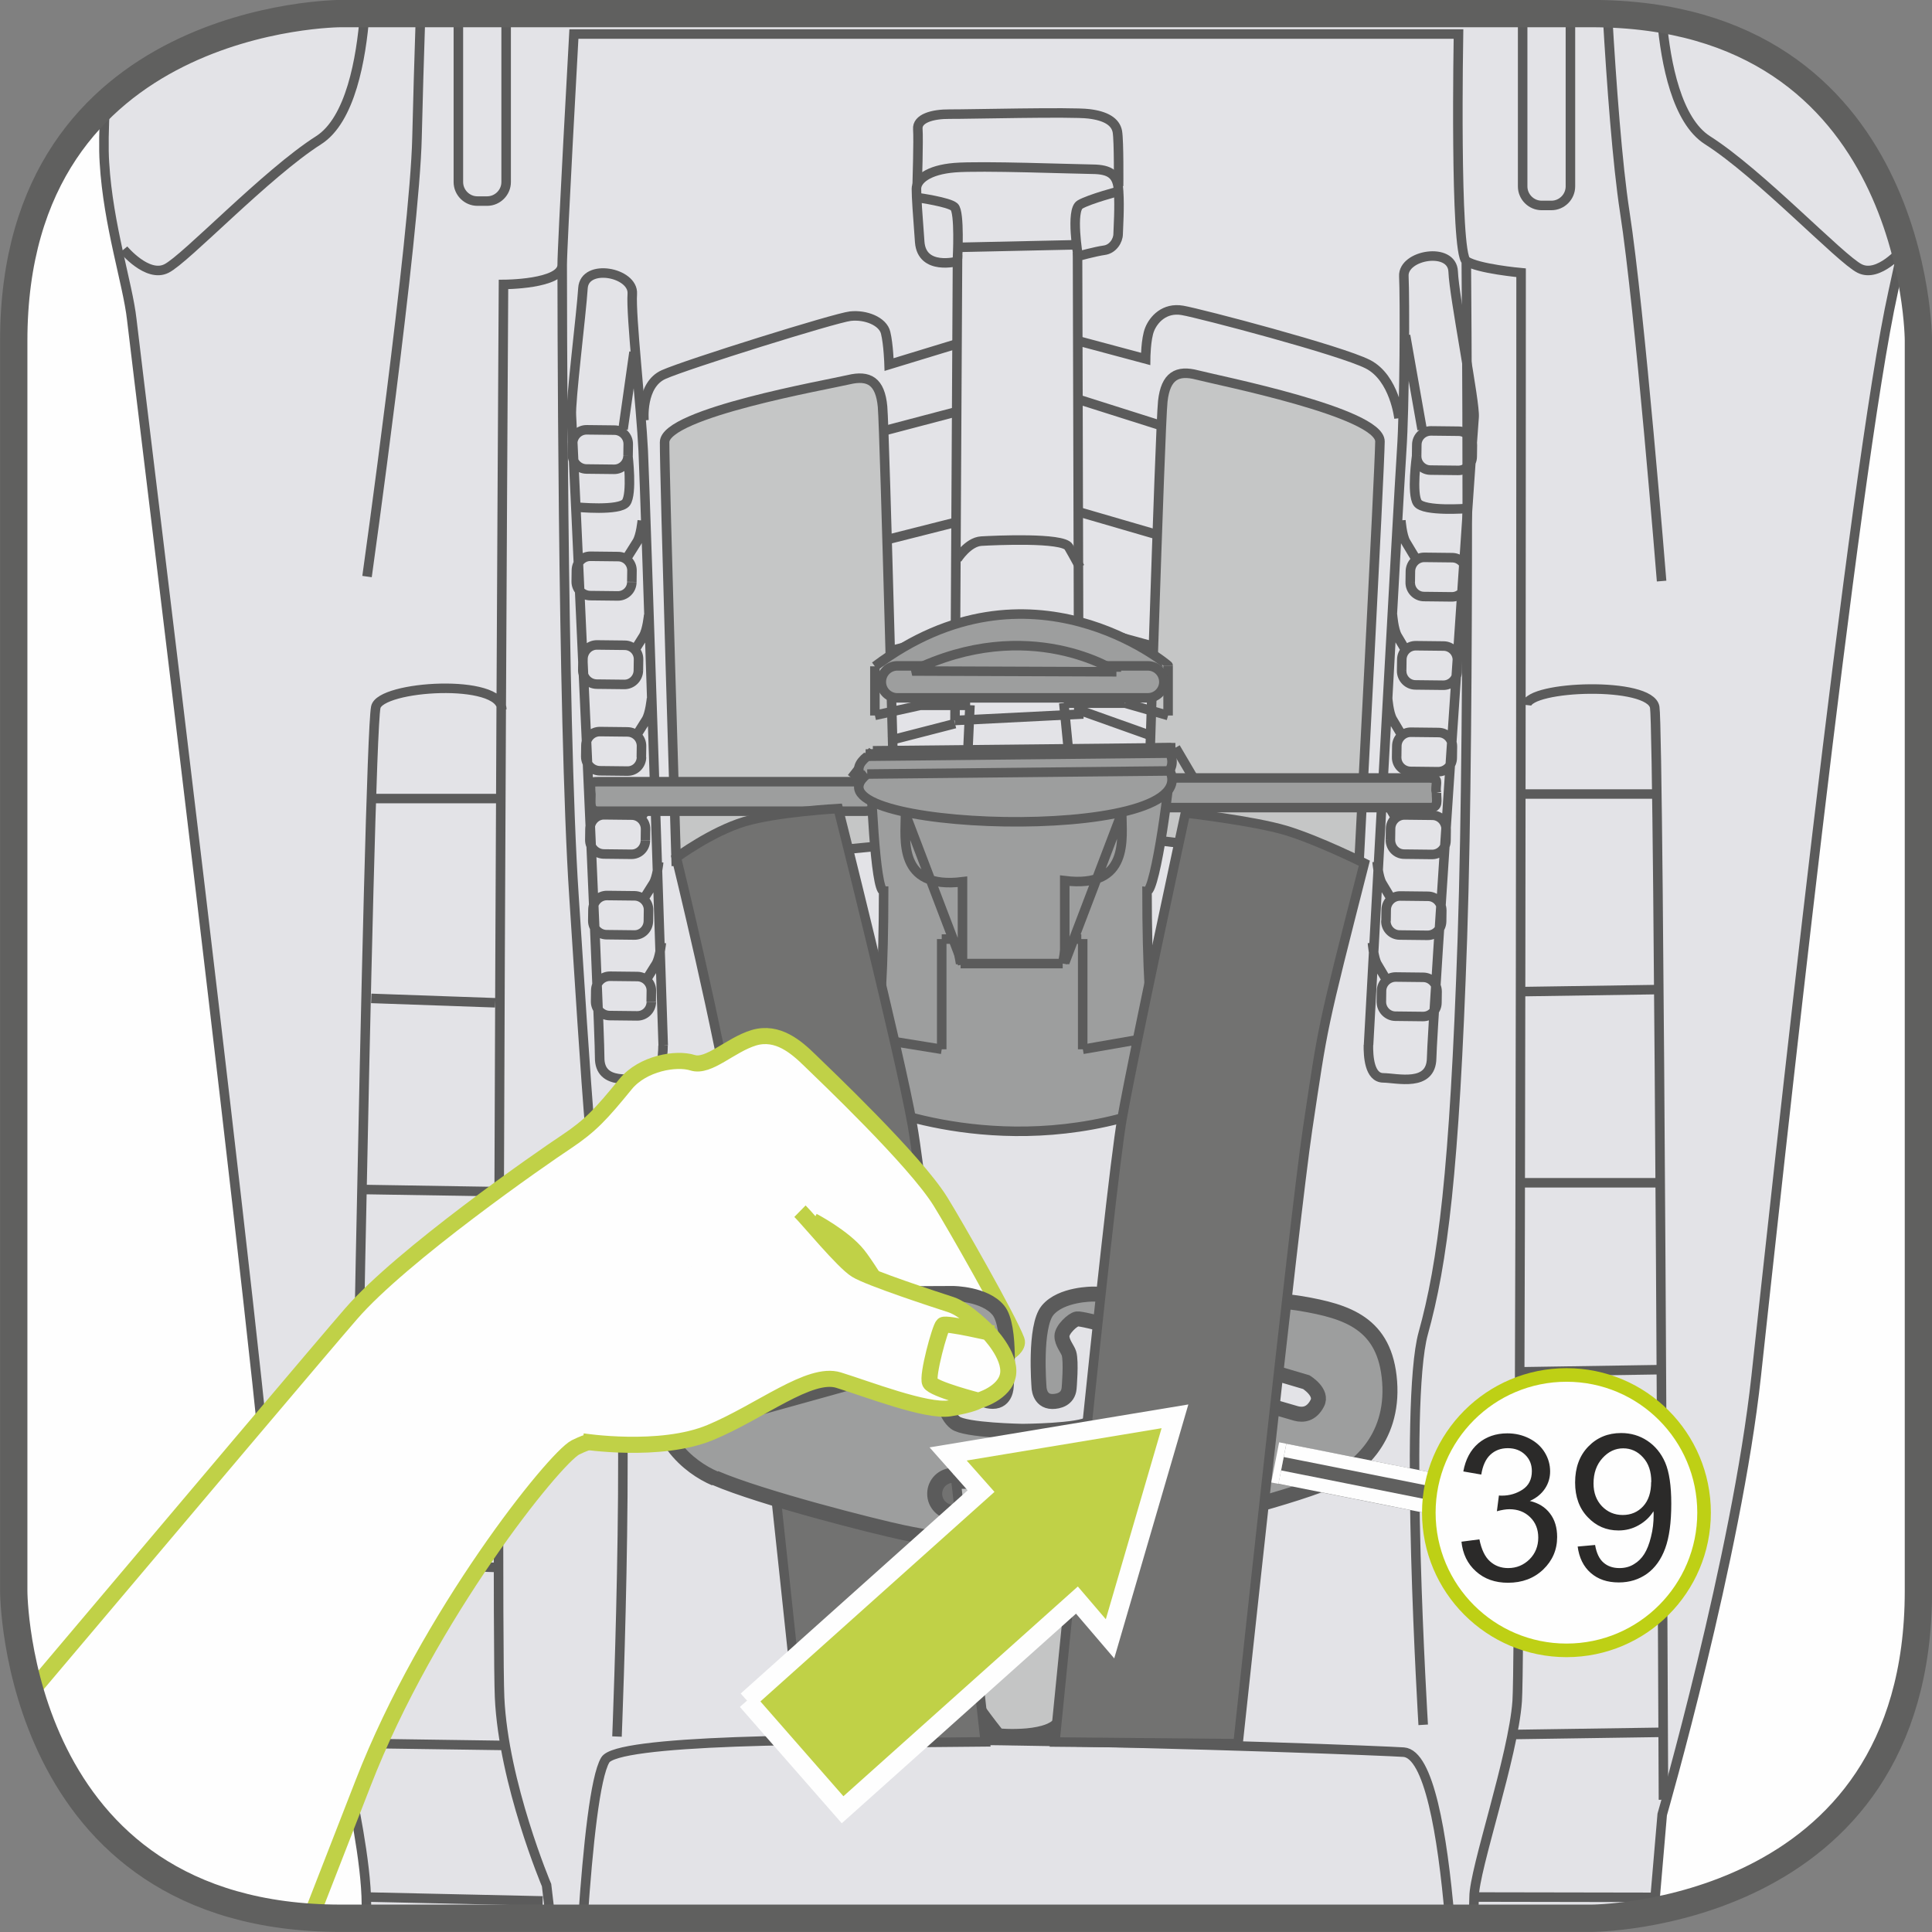 <?xml version="1.0" encoding="UTF-8"?>
<!DOCTYPE svg PUBLIC "-//W3C//DTD SVG 1.1//EN" "http://www.w3.org/Graphics/SVG/1.1/DTD/svg11.dtd">
<!-- Creator: CorelDRAW 2017 -->
<svg xmlns="http://www.w3.org/2000/svg" xml:space="preserve" width="25mm" height="25mm" version="1.1" style="shape-rendering:geometricPrecision; text-rendering:geometricPrecision; image-rendering:optimizeQuality; fill-rule:evenodd; clip-rule:evenodd"
viewBox="0 0 123.75 123.75"
 xmlns:xlink="http://www.w3.org/1999/xlink">
 <rect x="0" y="0" width="123.75" height="123.75" fill="#808080" stroke="none"/>
 <defs>
  <style type="text/css">
   <![CDATA[
    .str3 {stroke:#5B5B5B;stroke-width:1.03;stroke-miterlimit:10}
    .str2 {stroke:#5B5B5B;stroke-width:1.03;stroke-miterlimit:4}
    .str4 {stroke:#C0D147;stroke-width:1.03;stroke-miterlimit:10}
    .str5 {stroke:#5B5B5B;stroke-width:0.96;stroke-miterlimit:4}
    .str6 {stroke:#FEFEFE;stroke-width:1.22;stroke-miterlimit:10}
    .str10 {stroke:#FEFEFE;stroke-width:2.62;stroke-miterlimit:4}
    .str7 {stroke:#60605F;stroke-width:1.75;stroke-miterlimit:4}
    .str0 {stroke:#5B5B5B;stroke-width:0.61;stroke-miterlimit:10}
    .str1 {stroke:#5B5B5B;stroke-width:0.61;stroke-miterlimit:4}
    .str11 {stroke:#BED015;stroke-width:0.87;stroke-miterlimit:2.613}
    .str8 {stroke:#60605F;stroke-width:2.62;stroke-linejoin:bevel;stroke-miterlimit:4}
    .str9 {stroke:#FEFEFE;stroke-width:0.87;stroke-linejoin:bevel;stroke-miterlimit:4}
    .fil2 {fill:none;fill-rule:nonzero}
    .fil0 {fill:#FEFEFE;fill-rule:nonzero}
    .fil3 {fill:#C5C6C6;fill-rule:nonzero}
    .fil5 {fill:#C4C5C5;fill-rule:nonzero}
    .fil4 {fill:#9D9E9E;fill-rule:nonzero}
    .fil6 {fill:#727271;fill-rule:nonzero}
    .fil8 {fill:#2B2A29;fill-rule:nonzero}
    .fil1 {fill:#E3E3E7;fill-rule:nonzero}
    .fil7 {fill:#C0D147;fill-rule:nonzero}
   ]]>
  </style>
 </defs>
 <g id="Слой_x0020_1">
  <path class="fil0" d="M21.83 0.87c0,0 -20.95,0 -20.95,20.95l0 80.09c0,0 0,20.96 20.95,20.96l80.09 0c0,0 20.96,0 20.96,-20.96l0 -80.09c0,0 0,-20.95 -20.96,-20.95l-80.09 0z"/>
  <path class="fil1" d="M23.52 122.88c-0.03,-0.35 -0.05,-0.65 -0.05,-0.89 0,-2.76 -1,-7.27 -1,-7.27 0,0 -4.51,-6.77 -5.01,-15.79 -0.5,-9.02 -8.77,-76.21 -9.02,-78.47 -0.25,-2.26 -1.51,-6.02 -1.75,-10.03 -0.06,-0.89 -0.04,-2.21 0.05,-3.75 6.2,-5.8 15.1,-5.8 15.1,-5.8l80.09 0 0 0c13.44,0 18.26,8.62 19.99,14.81 -0.22,1.02 -0.44,2.03 -0.66,3.02 -2.52,11.35 -7.52,57.91 -8.77,69.44 -1.25,11.53 -6.02,28.08 -6.02,28.08l-0.53 6.2c-2.36,0.46 -4,0.46 -4,0.46l-78.4 0z"/>
  <path class="fil2 str0" d="M23.52 122.88c-0.03,-0.35 -0.05,-0.65 -0.05,-0.89 0,-2.76 -1,-7.27 -1,-7.27 0,0 -4.51,-6.77 -5.01,-15.79 -0.5,-9.02 -8.77,-76.21 -9.02,-78.47 -0.25,-2.26 -1.51,-6.02 -1.75,-10.03 -0.06,-0.89 -0.04,-2.21 0.05,-3.75m115.18 9c-0.22,1.02 -0.44,2.03 -0.66,3.02 -2.52,11.35 -7.52,57.91 -8.77,69.44 -1.25,11.53 -6.02,28.08 -6.02,28.08l-0.53 6.2"/>
  <path class="fil2 str0" d="M94.36 122.88c0.04,-0.64 0.06,-1.12 0.06,-1.37 0,-1.76 2.51,-9.02 2.76,-12.54 0.25,-3.51 0.25,-91.5 0.25,-91.5 0,0 -2.76,-0.25 -3.51,-0.75 -0.75,-0.5 -0.5,-14.54 -0.5,-14.54l-56.66 0c0,0 -0.75,13.54 -0.75,14.79 0,1.25 -3.76,1.25 -3.76,1.25 0,0 -0.5,84.98 -0.25,90.5 0.25,5.51 3.01,12.03 3.01,12.03l0.25 2.13m2.08 0c0.32,-4.66 0.78,-9.07 1.43,-10.15 1.5,-2.51 49.14,-0.64 51.14,-0.5 1.61,0.12 2.48,5.19 2.95,10.65m-53.34 -11.65c0,0 1,-24.82 -0.25,-28.58 -1.25,-3.76 -1.76,-14.04 -2.51,-25.32 -0.75,-11.28 -0.75,-40.36 -0.75,-40.36m55.15 93.51c0,0 -1.25,-20.55 0,-25.07 1.25,-4.51 2,-10.28 2.51,-25.32 0.5,-15.04 0.25,-43.37 0.25,-43.37m-59.16 105.04l-11.28 -0.25m-1 -7.27c0,0 1.1,-66.48 1.59,-68.94 0.28,-1.39 8.07,-1.88 8.07,0.14m0.14 66.36l-9.88 -0.14m0.42 -11.54l9.04 0.28m-9.04 -11.83l8.9 -0.14m-8.49 -12.24l8.76 0.14m-8.21 -12.38l7.93 0.28m-8.21 -13.08l8.48 0m74.57 64.13c0,0 -0.28,-68.31 -0.56,-69.98 -0.28,-1.67 -8.07,-1.39 -8.21,-0.14m-0.56 18.36l9.32 -0.14m-9.18 12.38l9.04 0m-9.04 12.11l9.04 -0.14m-9.18 12.1l8.9 -0.14m-9.18 11.41l9.46 -0.14m-12 10.55l11.45 0.02m-8.49 -70.67l9.04 0"/>
  <path class="fil2 str0" d="M23.51 36.93c0,0 3.06,-21.84 3.2,-28.1 0.05,-2.25 0.14,-5.16 0.23,-7.95m76.02 0.02c0.26,4.48 0.64,9.62 1.11,12.67 0.97,6.26 2.36,23.65 2.36,23.65m-74.01 -25.56c0,0.67 -0.55,1.22 -1.22,1.22l-0.62 0c-0.67,0 -1.22,-0.55 -1.22,-1.22l0 -10.77m3.06 0l0 10.77m68.17 0.28c0,0.67 -0.55,1.22 -1.22,1.22l-0.62 0c-0.67,0 -1.22,-0.55 -1.22,-1.22l0 -11.05m3.06 0l0 11.05m-39.42 34.21l0.16 -29.41c0,0 -2.28,0.62 -2.42,-1.24 -0.14,-1.87 -0.21,-2.84 -0.21,-3.41 0,-0.57 0.74,-1.21 2.44,-1.35 1.7,-0.14 7.7,0.09 8.83,0.1 1.14,0.01 1.62,0.34 1.68,1.4 0.07,1.05 -0.02,2.35 -0.03,2.75 -0,0.41 -0.33,0.97 -0.9,1.04 -0.57,0.08 -1.7,0.39 -1.7,0.39l0.08 29.33 -7.95 0.4"/>
  <path class="fil3" d="M43.32 55.47c0,0 -0.77,-25.29 -0.75,-27.15 0.02,-1.86 10.49,-3.69 11.79,-4 1.3,-0.31 2.02,0.1 2.17,1.73 0.14,1.62 0.82,28.04 0.82,28.04l-14.03 1.38z"/>
  <path class="fil2 str1" d="M43.32 55.47c0,0 -0.77,-25.29 -0.75,-27.15 0.02,-1.86 10.49,-3.69 11.79,-4 1.3,-0.31 2.02,0.1 2.17,1.73 0.14,1.62 0.82,28.04 0.82,28.04l-14.03 1.38"/>
  <path class="fil2 str0" d="M56.68 27.58l4.71 -1.24m-4.55 8.22l4.31 -1.09m-4.14 8.22l4.22 -1.09m-4.29 6.84l4.23 -1.09m-18.7 20.62c-0.01,0.73 -0.1,2.1 -1,2.09 -0.89,-0.01 -3.08,0.53 -3.06,-1.33 0.02,-1.86 -1.74,-40.21 -1.81,-41.1 -0.07,-0.89 0.64,-6.56 0.74,-8.17 0.1,-1.62 3.25,-1.02 3.16,0.36 -0.1,1.38 0.57,7.3 0.7,10.05 0.13,2.76 1.28,38.1 1.28,38.1m-2.25 -37.8c-0,0.5 -0.41,0.9 -0.91,0.89l-1.76 -0.02c-0.5,-0.01 -0.9,-0.42 -0.89,-0.91l0.01 -0.71c0,-0.5 0.41,-0.9 0.91,-0.89l1.76 0.02c0.5,0 0.9,0.41 0.89,0.91l-0.01 0.71m0.24 8.11c-0,0.5 -0.41,0.9 -0.91,0.89l-1.76 -0.02c-0.5,-0.01 -0.9,-0.41 -0.89,-0.92l0.01 -0.71c0.01,-0.5 0.41,-0.9 0.91,-0.89l1.76 0.02c0.5,0 0.9,0.41 0.89,0.91l-0.01 0.71m0.42 5.68c-0.01,0.5 -0.42,0.9 -0.91,0.89l-1.76 -0.02c-0.5,-0.01 -0.9,-0.41 -0.89,-0.91l0.01 -0.71c0.01,-0.5 0.41,-0.9 0.91,-0.89l1.76 0.02c0.5,0 0.9,0.41 0.89,0.91l-0.01 0.71m0.2 5.55c-0.01,0.5 -0.41,0.9 -0.91,0.89l-1.76 -0.02c-0.5,-0.01 -0.9,-0.41 -0.9,-0.91l0.01 -0.71c0,-0.5 0.41,-0.9 0.91,-0.89l1.76 0.02c0.5,0.01 0.9,0.42 0.89,0.92l-0.01 0.71m-4.14 -16.03c0,0 2.75,0.27 3.16,-0.29 0.41,-0.56 0.12,-3.01 0.12,-3.01m0.39 -6.63l-0.7 4.94m1.23 5.85c0,0 -0.09,0.97 -0.34,1.37 -0.25,0.4 -0.66,1.05 -0.66,1.05m1.41 3.63c0,0 -0.09,0.97 -0.34,1.37 -0.25,0.4 -0.66,1.05 -0.66,1.05m1.18 2.93c0,0 -0.09,0.97 -0.34,1.37 -0.25,0.4 -0.66,1.05 -0.66,1.05m0.61 6.67c-0.01,0.5 -0.41,0.9 -0.91,0.89l-1.76 -0.02c-0.5,-0.01 -0.9,-0.42 -0.89,-0.91l0.01 -0.71c0.01,-0.5 0.42,-0.9 0.91,-0.89l1.76 0.02c0.5,0 0.9,0.41 0.89,0.91l-0.01 0.7m0.66 -3.78c0,0 -0.09,0.97 -0.34,1.38 -0.25,0.4 -0.66,1.04 -0.66,1.04m0.53 6.54c-0.01,0.5 -0.41,0.9 -0.91,0.89l-1.76 -0.02c-0.5,-0 -0.9,-0.41 -0.89,-0.91l0.01 -0.71c0.01,-0.5 0.41,-0.9 0.91,-0.89l1.76 0.02c0.5,0.01 0.9,0.42 0.89,0.91l-0.01 0.71m0.66 -3.78c0,0 -0.09,0.97 -0.34,1.37 -0.25,0.4 -0.66,1.05 -0.66,1.05m0.53 6.54c-0.01,0.5 -0.41,0.9 -0.92,0.89l-1.76 -0.02c-0.5,-0.01 -0.9,-0.42 -0.89,-0.91l0.01 -0.71c0.01,-0.5 0.41,-0.9 0.91,-0.9l1.76 0.02c0.5,0.01 0.9,0.42 0.89,0.91l-0.01 0.71m0.65 -3.78c0,0 -0.09,0.97 -0.34,1.37 -0.25,0.4 -0.66,1.05 -0.66,1.05"/>
  <path class="fil3" d="M87.04 55.41c0,0 1.33,-25.27 1.35,-27.13 0.02,-1.86 -10.41,-3.92 -11.7,-4.26 -1.29,-0.34 -2.03,0.06 -2.21,1.68 -0.18,1.62 -0.99,28.05 -0.99,28.05l13.55 1.67z"/>
  <path class="fil2 str1" d="M87.04 55.41c0,0 1.33,-25.27 1.35,-27.13 0.02,-1.86 -10.41,-3.92 -11.7,-4.26 -1.29,-0.34 -2.03,0.06 -2.21,1.68 -0.18,1.62 -0.99,28.05 -0.99,28.05l13.55 1.67"/>
  <path class="fil2 str0" d="M74.31 27.24l-5.3 -1.68m4.98 8.65l-4.81 -1.4m4.7 8.59l-4.66 -1.28m4.39 6.96l-4.38 -1.56m18.42 21.4c-0.01,0.73 0.06,2.11 0.95,2.12 0.89,0.01 3.07,0.6 3.1,-1.26 0.02,-1.86 2.63,-40.16 2.72,-41.05 0.09,-0.89 -1.28,-7.71 -1.34,-9.33 -0.06,-1.62 -3.23,-1.09 -3.16,0.29 0.07,1.38 0.05,8.43 -0.14,11.18 -0.19,2.75 -2.12,38.06 -2.12,38.06m3.08 -37.73c-0.01,0.5 0.39,0.91 0.89,0.91l1.76 0.02c0.5,0.01 0.91,-0.39 0.91,-0.89l0.01 -0.71c0.01,-0.5 -0.39,-0.91 -0.89,-0.91l-1.76 -0.02c-0.5,-0 -0.91,0.39 -0.91,0.89l-0.01 0.71m-0.41 8.1c-0.01,0.5 0.39,0.91 0.89,0.91l1.76 0.02c0.5,0.01 0.91,-0.4 0.91,-0.89l0.01 -0.71c0.01,-0.5 -0.39,-0.91 -0.89,-0.91l-1.76 -0.02c-0.5,-0.01 -0.9,0.39 -0.91,0.89l-0.01 0.71m-0.55 5.66c-0.01,0.5 0.4,0.91 0.89,0.91l1.76 0.02c0.5,0.01 0.91,-0.39 0.91,-0.9l0.01 -0.7c0.01,-0.5 -0.39,-0.91 -0.89,-0.91l-1.76 -0.02c-0.5,-0.01 -0.91,0.39 -0.91,0.89l-0.01 0.71m-0.32 5.54c-0.01,0.5 0.39,0.9 0.89,0.91l1.76 0.02c0.5,0 0.91,-0.39 0.91,-0.89l0.01 -0.71c0.01,-0.5 -0.39,-0.91 -0.89,-0.91l-1.76 -0.02c-0.5,-0.01 -0.91,0.4 -0.91,0.89l-0.01 0.71m4.5 -15.93c0,0 -2.76,0.21 -3.16,-0.36 -0.4,-0.57 -0.06,-3.01 -0.06,-3.01m-0.71 -7.71l1.06 6.02m-1.36 5.82c0,0 0.07,0.97 0.31,1.38 0.24,0.41 0.64,1.06 0.64,1.06m-1.49 3.59c0,0 0.07,0.97 0.31,1.38 0.24,0.41 0.63,1.06 0.63,1.06m-1.25 2.9c0,0 0.07,0.97 0.31,1.38 0.24,0.41 0.63,1.06 0.63,1.06m-0.76 6.66c-0,0.5 0.39,0.91 0.89,0.91l1.76 0.02c0.5,0.01 0.91,-0.39 0.91,-0.89l0.01 -0.71c0,-0.5 -0.39,-0.91 -0.89,-0.91l-1.76 -0.02c-0.5,-0.01 -0.91,0.39 -0.91,0.89l-0.01 0.71m-0.57 -3.79c0,0 0.07,0.97 0.31,1.38 0.24,0.41 0.64,1.06 0.64,1.06m-0.67 6.53c-0.01,0.5 0.39,0.91 0.89,0.91l1.76 0.02c0.5,0.01 0.91,-0.39 0.92,-0.89l0.01 -0.7c0,-0.5 -0.39,-0.91 -0.89,-0.91l-1.76 -0.02c-0.5,-0.01 -0.91,0.39 -0.91,0.89l-0.01 0.71m-0.57 -3.79c0,0 0.07,0.97 0.31,1.38 0.24,0.41 0.64,1.06 0.64,1.06m-0.68 6.53c-0,0.5 0.4,0.91 0.89,0.92l1.76 0.02c0.5,0.01 0.91,-0.39 0.91,-0.89l0.01 -0.71c0,-0.5 -0.4,-0.91 -0.89,-0.91l-1.76 -0.02c-0.5,-0 -0.91,0.4 -0.91,0.9l-0.01 0.7m-0.57 -3.79c0,0 0.07,0.98 0.31,1.38 0.24,0.41 0.63,1.06 0.63,1.06m-29.99 -50.16c0,0 1.9,0.27 2.26,0.58 0.37,0.31 0.21,3.32 0.21,3.32m7.73 -0.15c0,0 -0.5,-2.96 0.12,-3.32 0.62,-0.36 2.52,-0.86 2.52,-0.86m-2.8 3.44l-7.37 0.16m-0.22 19.97c0,0 0.69,-1.1 1.55,-1.15 0.86,-0.05 5.22,-0.25 5.59,0.37 0.36,0.62 0.72,1.3 0.72,1.3m-27.92 -9.4c0,0 -0.22,-2.28 1.26,-2.94 1.48,-0.66 10.98,-3.63 11.96,-3.74 0.98,-0.11 2.09,0.33 2.26,1.07 0.18,0.74 0.22,2.03 0.22,2.03l4.26 -1.3m28.4 4.74c0,0 -0.28,-2.58 -1.99,-3.46 -1.71,-0.88 -10.72,-3.25 -11.88,-3.45 -1.16,-0.2 -1.85,0.59 -2.1,1.21 -0.25,0.61 -0.26,1.9 -0.26,1.9l-4.29 -1.15m-10.34 -10.01c0,0 0.09,-2.89 0.04,-3.56 -0.06,-0.68 0.93,-0.97 2.04,-0.96 1.11,0.01 7.81,-0.16 8.91,-0.02 1.1,0.13 1.71,0.51 1.83,1.13 0.11,0.61 0.08,3.5 0.08,3.5m34.8 -10.65c0.25,2.81 0.96,6.46 2.92,7.71 3.35,2.13 8.53,7.62 9.75,8.22 1.22,0.61 2.74,-1.22 2.74,-1.22m-98.5 -15.07c-0.22,2.85 -0.91,6.77 -2.95,8.07 -3.35,2.13 -8.53,7.62 -9.75,8.22 -1.22,0.61 -2.74,-1.22 -2.74,-1.22"/>
  <path class="fil4" d="M56.46 51.01c0,0.52 -0.47,0.95 -1.05,0.95l-17.1 0c-0.58,0 -0.46,-0.55 -0.46,-1.07l-0.02 -0.22c0,-0.52 -0.1,-0.6 0.48,-0.6l17.1 0c0.58,0 1.05,0.42 1.05,0.95z"/>
  <path class="fil2 str1" d="M56.46 51.01c0,0.52 -0.47,0.95 -1.05,0.95l-17.1 0c-0.58,0 -0.46,-0.55 -0.46,-1.07l-0.02 -0.22c0,-0.52 -0.1,-0.6 0.48,-0.6l17.1 0c0.58,0 1.05,0.42 1.05,0.95"/>
  <path class="fil4" d="M92.01 50.78c0,0.52 0.16,0.95 -0.42,0.95l-17.1 0c-0.58,0 -1.06,-0.42 -1.06,-0.95 0,-0.52 0.47,-0.95 1.06,-0.95l17.1 0c0.58,0 0.39,0.27 0.39,0.79l0.03 0.16z"/>
  <path class="fil2 str1" d="M92.01 50.78c0,0.52 0.16,0.95 -0.42,0.95l-17.1 0c-0.58,0 -1.06,-0.42 -1.06,-0.95 0,-0.52 0.47,-0.95 1.06,-0.95l17.1 0c0.58,0 0.39,0.27 0.39,0.79l0.03 0.16"/>
  <path class="fil4" d="M75.03 47.89c0,1.91 -1.02,9.19 -1.56,9.19 0,4.74 0.22,8.59 0.49,8.59 0.49,2.79 0.06,5.11 0.15,5.11l0.34 0c-9.84,3.79 -18.49,0 -18.49,0 0.08,0 -0.34,-2.33 0.15,-5.11 0.27,0 0.49,-3.84 0.49,-8.59 -0.54,0 -0.85,-6.88 -0.85,-8.79l19.28 -0.4z"/>
  <path class="fil2 str1" d="M75.03 47.89c0,1.91 -1.02,9.19 -1.56,9.19 0,4.74 0.22,8.59 0.49,8.59 0.49,2.79 0.06,5.11 0.15,5.11l0.34 0c-9.84,3.79 -18.49,0 -18.49,0 0.08,0 -0.34,-2.33 0.15,-5.11 0.27,0 0.49,-3.84 0.49,-8.59 -0.54,0 -0.85,-6.88 -0.85,-8.79l19.28 -0.4"/>
  <line class="fil2" x1="55.91" y1="48.09" x2="75.29" y2= "47.89" />
  <line class="fil2 str1" x1="55.91" y1="48.09" x2="75.29" y2= "47.89" />
  <g>
   <path class="fil4" d="M68.14 45.04l3.92 0 -3.92 0zm-9.35 0.14l3.35 0 -3.35 0zm16.02 -2.55c0,-0.03 -8.82,-7.44 -18.78,0.05l18.78 -0.05zm0 3.19l-2.75 -0.79 2.75 0.79zm0 0l0 -3.19 0 3.19zm-18.78 0l0 -3.15 0 3.15zm2.9 -0.64l-2.9 0.64 2.9 -0.64zm9.21 -0.14l0.28 2.85 -0.28 -2.85zm-6 0.14l-0.13 2.81 0.13 -2.81z"/>
  </g>
  <path class="fil2 str1" d="M68.14 45.04l3.92 0m-13.27 0.14l3.35 0m12.68 -2.55c0,-0.03 -8.82,-7.44 -18.78,0.05m18.78 3.15l-2.75 -0.79m2.75 0.79l0 -3.19m-18.78 3.19l0 -3.15m2.9 2.5l-2.9 0.64m12.1 -0.79l0.28 2.85m-6.29 -2.71l-0.13 2.81 0.13 -2.81"/>
  <line class="fil2" x1="75.3" y1="47.89" x2="76.44" y2= "49.83" />
  <line class="fil2 str1" x1="75.3" y1="47.89" x2="76.44" y2= "49.83" />
  <line class="fil2" x1="55.91" y1="48.09" x2="54.55" y2= "49.83" />
  <line class="fil2 str1" x1="55.91" y1="48.09" x2="54.55" y2= "49.83" />
  <path class="fil4" d="M74.55 43.68c0,0.56 -0.46,1.02 -1.03,1.02l-16.05 0c-0.56,0 -1.02,-0.46 -1.02,-1.02 0,-0.57 0.46,-1.03 1.02,-1.03l16.05 0c0.57,0 1.03,0.46 1.03,1.03z"/>
  <path class="fil2 str1" d="M74.55 43.68c0,0.56 -0.46,1.02 -1.03,1.02l-16.05 0c-0.56,0 -1.02,-0.46 -1.02,-1.02 0,-0.57 0.46,-1.03 1.02,-1.03l16.05 0c0.57,0 1.03,0.46 1.03,1.03"/>
  <line class="fil2" x1="60.32" y1="67.21" x2="55.68" y2= "66.46" />
  <line class="fil2 str1" x1="60.32" y1="67.21" x2="55.68" y2= "66.46" />
  <line class="fil2" x1="60.32" y1="67.21" x2="60.32" y2= "60.15" />
  <line class="fil2 str1" x1="60.32" y1="67.21" x2="60.32" y2= "60.15" />
  <line class="fil2" x1="73.67" y1="66.46" x2="69.36" y2= "67.21" />
  <line class="fil2 str1" x1="73.67" y1="66.46" x2="69.36" y2= "67.21" />
  <line class="fil2" x1="69.35" y1="67.21" x2="69.35" y2= "60.15" />
  <line class="fil2 str1" x1="69.35" y1="67.21" x2="69.35" y2= "60.15" />
  <line class="fil2" x1="68.34" y1="60.15" x2="68.07" y2= "61.72" />
  <line class="fil2 str1" x1="68.34" y1="60.15" x2="68.07" y2= "61.72" />
  <line class="fil2" x1="68.07" y1="61.72" x2="61.53" y2= "61.72" />
  <line class="fil2 str1" x1="68.07" y1="61.72" x2="61.53" y2= "61.72" />
  <line class="fil2" x1="61.53" y1="61.72" x2="61.25" y2= "60.15" />
  <line class="fil2 str1" x1="61.53" y1="61.72" x2="61.25" y2= "60.15" />
  <line class="fil2" x1="61.25" y1="60.15" x2="60.32" y2= "60.15" />
  <line class="fil2 str1" x1="61.25" y1="60.15" x2="60.32" y2= "60.15" />
  <line class="fil2" x1="69.26" y1="60.15" x2="68.34" y2= "60.15" />
  <line class="fil2 str1" x1="69.26" y1="60.15" x2="68.34" y2= "60.15" />
  <path class="fil4" d="M58 52.15c0,1.58 -0.53,4.85 3.65,4.33l0 5.25 -3.65 -9.57z"/>
  <path class="fil2 str1" d="M58 52.15c0,1.58 -0.53,4.85 3.65,4.33l0 5.25 -3.65 -9.57"/>
  <path class="fil4" d="M71.85 52.08c0,1.58 0.54,4.85 -3.65,4.33l0 5.25 3.65 -9.57z"/>
  <path class="fil2 str1" d="M71.85 52.08c0,1.58 0.54,4.85 -3.65,4.33l0 5.25 3.65 -9.57"/>
  <path class="fil4" d="M55.55 48.44c-4.6,3.64 21.6,4.57 19.39,-0.2l-19.39 0.2z"/>
  <path class="fil2 str1" d="M55.55 48.44c-4.6,3.64 21.6,4.57 19.39,-0.2l-19.39 0.2"/>
  <path class="fil4" d="M55.55 49.58c-4.6,3.64 21.6,4.57 19.39,-0.2l-19.39 0.2z"/>
  <path class="fil2 str1" d="M55.55 49.58c-4.6,3.64 21.6,4.57 19.39,-0.2l-19.39 0.2"/>
  <path class="fil4" d="M71.51 43.03c0,-0.03 -5.59,-3.72 -13.08,-0.05l13.08 0.05z"/>
  <path class="fil2 str1" d="M71.51 43.03c0,-0.03 -5.59,-3.72 -13.08,-0.05l13.08 0.05"/>
  <path class="fil4" d="M73.08 95.71c0,0.57 -0.42,1.03 -0.93,1.03l-12.23 -0c-0.52,0 -0.93,-0.46 -0.93,-1.03l0 -1.08c0,-0.56 0.42,-1.03 0.93,-1.03l12.23 0c0.52,0 0.93,0.46 0.93,1.03l0 1.08z"/>
  <path class="fil2 str2" d="M73.08 95.71c0,0.57 -0.42,1.03 -0.93,1.03l-12.23 -0c-0.52,0 -0.93,-0.46 -0.93,-1.03l0 -1.08c0,-0.56 0.42,-1.03 0.93,-1.03l12.23 0c0.52,0 0.93,0.46 0.93,1.03l0 1.08"/>
  <path class="fil5" d="M60.76 94.85c0,0 1.26,4.04 -0.88,7.69 -1.31,2.23 4.02,8.68 4.02,8.68 0,0 3.68,0.36 4.18,-1.09 0.46,-1.32 5.51,-0.98 5.51,-0.98 0,0 -3.79,-5.98 -2.47,-7.44 1.71,-1.89 -0.45,-6.88 -0.45,-6.88l-9.9 0.02z"/>
  <path class="fil2 str3" d="M60.76 94.85c0,0 1.26,4.04 -0.88,7.69 -1.31,2.23 4.02,8.68 4.02,8.68 0,0 3.68,0.36 4.18,-1.09 0.46,-1.32 5.51,-0.98 5.51,-0.98 0,0 -3.79,-5.98 -2.47,-7.44 1.71,-1.89 -0.45,-6.88 -0.45,-6.88l-9.9 0.02"/>
  <path class="fil6" d="M51.38 111.69c0,0 -3.55,-34.01 -4.4,-39.62 -0.84,-5.6 -3.66,-17.14 -3.66,-17.14 0,0 2.24,-1.66 4.36,-2.3 2.12,-0.63 6.01,-0.84 6.01,-0.84 0,0 3.91,15.52 4.75,20.27 0.85,4.76 4.67,39.51 4.67,39.51l-11.74 0.11z"/>
  <path class="fil2 str0" d="M51.38 111.69c0,0 -3.55,-34.01 -4.4,-39.62 -0.84,-5.6 -3.66,-17.14 -3.66,-17.14 0,0 2.24,-1.66 4.36,-2.3 2.12,-0.63 6.01,-0.84 6.01,-0.84 0,0 3.91,15.52 4.75,20.27 0.85,4.76 4.67,39.51 4.67,39.51l-11.74 0.11"/>
  <path class="fil0" d="M19.91 122.81c1.35,-3.46 2.52,-6.47 3.35,-8.6 4.17,-10.75 12.24,-20.79 13.6,-21.5 1.37,-0.71 9.72,-3.44 9.72,-3.44 0,0 1.14,2.41 2.64,2.25 1.49,-0.16 2.29,-0.84 2.29,-0.84 0,0 2.35,0.61 3.42,-0.12 1.07,-0.73 10.71,-3.29 10.19,-4.7 -0.53,-1.41 -3.98,-7.45 -4.88,-8.9 -1.65,-2.66 -7.49,-8.19 -8.36,-9.04 -0.87,-0.85 -2.07,-1.9 -3.59,-1.45 -1.52,0.46 -2.9,1.93 -3.93,1.6 -1.04,-0.33 -3.19,0.03 -4.29,1.37 -1.56,1.91 -2.23,2.65 -3.8,3.7 -1.58,1.04 -10.54,7.27 -13.78,11.01 -1.43,1.64 -10.66,12.56 -20.55,24.27 1.72,5.85 6.21,13.64 17.98,14.4z"/>
  <path class="fil2 str4" d="M19.91 122.81c1.35,-3.46 2.52,-6.47 3.35,-8.6 4.17,-10.75 12.24,-20.79 13.6,-21.5 1.37,-0.71 9.72,-3.44 9.72,-3.44 0,0 1.14,2.41 2.64,2.25 1.49,-0.16 2.29,-0.84 2.29,-0.84 0,0 2.35,0.61 3.42,-0.12 1.07,-0.73 10.71,-3.29 10.19,-4.7 -0.53,-1.41 -3.98,-7.45 -4.88,-8.9 -1.65,-2.66 -7.49,-8.19 -8.36,-9.04 -0.87,-0.85 -2.07,-1.9 -3.59,-1.45 -1.52,0.46 -2.9,1.93 -3.93,1.6 -1.04,-0.33 -3.19,0.03 -4.29,1.37 -1.56,1.91 -2.23,2.65 -3.8,3.7 -1.58,1.04 -10.54,7.27 -13.78,11.01 -1.43,1.64 -10.66,12.56 -20.55,24.27m56.51 -22.44c0,0 -2.59,-4.47 -3.51,-5.61 -0.92,-1.14 -2.87,-2.16 -2.87,-2.16m-0.78 12.24l-1.04 -3.42"/>
  <path class="fil4" d="M61.06 94.49l8.54 0.05c0.65,0 1.18,0.53 1.17,1.18 -0.01,0.65 -0.53,1.18 -1.19,1.18l-8.54 -0.04c-0.65,-0 -1.18,-0.54 -1.17,-1.19 0,-0.65 0.53,-1.17 1.18,-1.17zm-15.24 0.17c2.98,1.28 10.17,3.1 12.02,3.49 1.52,0.32 2.43,0.42 2.43,0.42l5.19 0.04 5.18 0.02c0,0 0.91,-0.09 2.44,-0.39 1.86,-0.38 9.07,-2.12 12.06,-3.36 1.67,-0.69 4.16,-2.62 3.88,-6.39 -0.28,-3.75 -2.73,-4.5 -5.65,-5 -2.92,-0.5 -13.34,-0.61 -13.34,-0.61 0,0 -2.04,-0.02 -2.92,1.04 -0.86,1.04 -0.55,4.88 -0.55,4.88 0,0 -0.01,0.95 0.85,0.96 0.39,0 1.01,-0.14 1.08,-0.84 0,0 0.15,-1.71 -0.01,-2.24 -0.09,-0.29 -0.45,-0.68 -0.45,-1.11 0,-0.42 0.69,-1.06 0.97,-1.1 0.72,-0.11 14.68,4.05 14.68,4.05 0,0 1.08,0.66 0.7,1.36 -0.37,0.71 -0.91,0.76 -1.34,0.65 -0.43,-0.12 -10.17,-2.95 -10.17,-2.95 0,0 -1.13,-0.35 -1.65,0.19 -0.51,0.54 -0.6,1.84 -0.6,1.84 0,0 -0.17,1.08 -0.8,1.56 -0.63,0.48 -4.31,0.5 -4.31,0.5 0,0 -3.69,-0.06 -4.31,-0.55 -0.63,-0.49 -0.79,-1.56 -0.79,-1.56 0,0 -0.08,-1.3 -0.59,-1.85 -0.51,-0.54 -1.65,-0.21 -1.65,-0.21 0,0 -9.78,2.73 -10.2,2.84 -0.43,0.11 -0.97,0.05 -1.33,-0.66 -0.37,-0.71 0.71,-1.36 0.71,-1.36 0,0 14.01,-4.01 14.72,-3.89 0.28,0.05 0.96,0.68 0.96,1.11 0,0.42 -0.37,0.82 -0.46,1.11 -0.16,0.53 -0.04,2.24 -0.04,2.24 0.06,0.71 0.68,0.86 1.07,0.86 0.85,-0 0.86,-0.95 0.86,-0.95 0,0 0.35,-3.84 -0.5,-4.88 -0.87,-1.07 -2.91,-1.08 -2.91,-1.08 0,0 -10.43,0 -13.35,0.48 -2.92,0.47 -5.39,1.19 -5.71,4.94 -0.31,3.77 2.16,5.72 3.82,6.43z"/>
  <path class="fil2 str5" d="M61.06 94.49l8.54 0.05c0.65,0 1.18,0.53 1.17,1.18 -0.01,0.65 -0.53,1.18 -1.19,1.18l-8.54 -0.04c-0.65,-0 -1.18,-0.54 -1.17,-1.19 0,-0.65 0.53,-1.17 1.18,-1.17m-15.24 0.17c2.98,1.28 10.17,3.1 12.02,3.49 1.52,0.32 2.43,0.42 2.43,0.42l5.19 0.04 5.18 0.02c0,0 0.91,-0.09 2.44,-0.39 1.86,-0.38 9.07,-2.12 12.06,-3.36 1.67,-0.69 4.16,-2.62 3.88,-6.39 -0.28,-3.75 -2.73,-4.5 -5.65,-5 -2.92,-0.5 -13.34,-0.61 -13.34,-0.61 0,0 -2.04,-0.02 -2.92,1.04 -0.86,1.04 -0.55,4.88 -0.55,4.88 0,0 -0.01,0.95 0.85,0.96 0.39,0 1.01,-0.14 1.08,-0.84 0,0 0.15,-1.71 -0.01,-2.24 -0.09,-0.29 -0.45,-0.68 -0.45,-1.11 0,-0.42 0.69,-1.06 0.97,-1.1 0.72,-0.11 14.68,4.05 14.68,4.05 0,0 1.08,0.66 0.7,1.36 -0.37,0.71 -0.91,0.76 -1.34,0.65 -0.43,-0.12 -10.17,-2.95 -10.17,-2.95 0,0 -1.13,-0.35 -1.65,0.19 -0.51,0.54 -0.6,1.84 -0.6,1.84 0,0 -0.17,1.08 -0.8,1.56 -0.63,0.48 -4.31,0.5 -4.31,0.5 0,0 -3.69,-0.06 -4.31,-0.55 -0.63,-0.49 -0.79,-1.56 -0.79,-1.56 0,0 -0.08,-1.3 -0.59,-1.85 -0.51,-0.54 -1.65,-0.21 -1.65,-0.21 0,0 -9.78,2.73 -10.2,2.84 -0.43,0.11 -0.97,0.05 -1.33,-0.66 -0.37,-0.71 0.71,-1.36 0.71,-1.36 0,0 14.01,-4.01 14.72,-3.89 0.28,0.05 0.96,0.68 0.96,1.11 0,0.42 -0.37,0.82 -0.46,1.11 -0.16,0.53 -0.04,2.24 -0.04,2.24 0.06,0.71 0.68,0.86 1.07,0.86 0.85,-0 0.86,-0.95 0.86,-0.95 0,0 0.35,-3.84 -0.5,-4.88 -0.87,-1.07 -2.91,-1.08 -2.91,-1.08 0,0 -10.43,0 -13.35,0.48 -2.92,0.47 -5.39,1.19 -5.71,4.94 -0.31,3.77 2.16,5.72 3.82,6.43"/>
  <path class="fil6" d="M79.3 111.69c0,0 3.61,-33.73 4.45,-39.34 1.03,-6.83 0.83,-6.05 3.64,-17.06 0,0 -2.92,-1.46 -5.03,-2.1 -2.12,-0.63 -6.43,-1.12 -6.43,-1.12 0,0 -3.21,14.82 -4.06,19.58 -0.84,4.76 -4.3,39.93 -4.3,39.93l11.74 0.11z"/>
  <path class="fil2 str0" d="M79.3 111.69c0,0 3.61,-33.73 4.45,-39.34 1.03,-6.83 0.83,-6.05 3.64,-17.06 0,0 -2.92,-1.46 -5.03,-2.1 -2.12,-0.63 -6.43,-1.12 -6.43,-1.12 0,0 -3.21,14.82 -4.06,19.58 -0.84,4.76 -4.3,39.93 -4.3,39.93l11.74 0.11"/>
  <path class="fil0" d="M25.62 90.57c0,0 16.66,2.53 19.88,1.18 3.23,-1.35 6.35,-3.92 8.2,-3.35 1.85,0.57 5.62,2.04 7.11,1.81 1.48,-0.23 1.83,-0.49 1.83,-0.49 0,0 1.72,-0.47 1.91,-1.69 0.18,-1.23 -1.29,-2.71 -1.29,-2.71 0,0 -1.4,-1.44 -2.36,-1.75 -0.96,-0.31 -5.25,-1.71 -6.08,-2.23 -0.83,-0.51 -3.07,-3.24 -3.6,-3.76l-25.59 12.99z"/>
  <path class="fil0" d="M37.31 92.32c0,0 4.97,0.78 8.2,-0.57 3.23,-1.35 6.35,-3.92 8.2,-3.35 1.85,0.57 5.62,2.04 7.11,1.81 1.48,-0.23 1.84,-0.49 1.84,-0.49 0,0 1.72,-0.47 1.91,-1.69 0.18,-1.23 -1.29,-2.71 -1.29,-2.71 0,0 -1.41,-1.44 -2.36,-1.75 -0.96,-0.31 -5.25,-1.71 -6.08,-2.23 -0.83,-0.51 -3.07,-3.24 -3.6,-3.76l-13.9 14.75z"/>
  <path class="fil2 str4" d="M37.31 92.32c0,0 4.97,0.78 8.2,-0.57 3.23,-1.35 6.35,-3.92 8.2,-3.35 1.85,0.57 5.62,2.04 7.11,1.81 1.48,-0.23 1.84,-0.49 1.84,-0.49 0,0 1.72,-0.47 1.91,-1.69 0.18,-1.23 -1.29,-2.71 -1.29,-2.71 0,0 -1.41,-1.44 -2.36,-1.75 -0.96,-0.31 -5.25,-1.71 -6.08,-2.23 -0.83,-0.51 -3.07,-3.24 -3.6,-3.76m11.44 12.14c0,0 -2.9,-0.74 -3.11,-1.16 -0.21,-0.42 0.64,-3.52 0.84,-3.69 0.2,-0.16 3.2,0.54 3.2,0.54"/>
  <polygon class="fil7" points="47.85,108.93 53.97,115.92 68.98,102.49 71.1,104.97 75.26,90.72 60.73,93.13 62.84,95.51 "/>
  <polyline class="fil2 str6" points="47.85,108.93 53.97,115.92 68.98,102.49 71.1,104.97 75.26,90.72 60.73,93.13 62.84,95.51 47.85,108.93 "/>
  <path class="fil2 str7" d="M21.83 0.87c0,0 -20.95,0 -20.95,20.95l0 80.09c0,0 0,20.96 20.95,20.96l80.09 0c0,0 20.96,0 20.96,-20.96l0 -80.09c0,0 0,-20.95 -20.96,-20.95l-80.09 0z"/>
  <line class="fil2 str8" x1="82.14" y1="93.76" x2="104.88" y2= "98.28" />
  <line class="fil2 str9" x1="82.31" y1="92.9" x2="105.05" y2= "97.42" />
  <line class="fil2 str9" x1="81.97" y1="94.61" x2="104.71" y2= "99.14" />
  <line class="fil2 str10" x1="82.14" y1="93.76" x2="81.68" y2= "93.67" />
  <path class="fil0" d="M109.15 96.89c0,4.87 -3.94,8.82 -8.81,8.82 -4.87,0 -8.82,-3.95 -8.82,-8.82 0,-4.87 3.95,-8.82 8.82,-8.82 4.87,0 8.81,3.95 8.81,8.82z"/>
  <path class="fil2 str11" d="M109.15 96.89c0,4.87 -3.94,8.82 -8.81,8.82 -4.87,0 -8.82,-3.95 -8.82,-8.82 0,-4.87 3.95,-8.82 8.82,-8.82 4.87,0 8.81,3.95 8.81,8.82z"/>
  <path class="fil8" d="M93.61 98.75l1.15 -0.15c0.13,0.65 0.36,1.13 0.68,1.41 0.32,0.29 0.71,0.43 1.16,0.43 0.54,0 0.99,-0.19 1.37,-0.56 0.37,-0.37 0.56,-0.84 0.56,-1.39 0,-0.53 -0.17,-0.97 -0.52,-1.31 -0.35,-0.34 -0.79,-0.51 -1.32,-0.51 -0.22,0 -0.49,0.04 -0.81,0.13l0.13 -1.01c0.08,0.01 0.14,0.01 0.19,0.01 0.49,0 0.93,-0.13 1.33,-0.39 0.39,-0.26 0.59,-0.65 0.59,-1.18 0,-0.42 -0.14,-0.77 -0.43,-1.05 -0.29,-0.28 -0.66,-0.42 -1.11,-0.42 -0.45,0 -0.82,0.14 -1.12,0.42 -0.3,0.28 -0.49,0.71 -0.58,1.27l-1.15 -0.2c0.14,-0.77 0.46,-1.37 0.96,-1.8 0.5,-0.42 1.12,-0.64 1.86,-0.64 0.51,0 0.98,0.11 1.41,0.33 0.43,0.22 0.76,0.52 0.99,0.9 0.23,0.38 0.34,0.78 0.34,1.21 0,0.4 -0.11,0.77 -0.33,1.1 -0.22,0.33 -0.54,0.6 -0.97,0.79 0.55,0.13 0.98,0.39 1.29,0.8 0.31,0.4 0.46,0.91 0.46,1.51 0,0.82 -0.3,1.51 -0.89,2.08 -0.6,0.57 -1.35,0.85 -2.26,0.85 -0.82,0 -1.51,-0.24 -2.05,-0.73 -0.55,-0.49 -0.85,-1.13 -0.93,-1.91zm7.45 0.31l1.11 -0.1c0.09,0.52 0.27,0.9 0.54,1.13 0.26,0.23 0.6,0.35 1.02,0.35 0.35,0 0.66,-0.08 0.93,-0.25 0.27,-0.16 0.49,-0.38 0.66,-0.65 0.17,-0.27 0.32,-0.64 0.43,-1.1 0.12,-0.46 0.17,-0.93 0.17,-1.41 0,-0.05 -0,-0.13 -0.01,-0.23 -0.23,0.37 -0.55,0.67 -0.94,0.89 -0.4,0.23 -0.83,0.34 -1.3,0.34 -0.78,0 -1.43,-0.28 -1.97,-0.85 -0.54,-0.56 -0.81,-1.3 -0.81,-2.22 0,-0.95 0.28,-1.72 0.84,-2.3 0.56,-0.58 1.26,-0.87 2.11,-0.87 0.61,0 1.17,0.16 1.67,0.49 0.5,0.33 0.89,0.8 1.15,1.4 0.26,0.61 0.39,1.49 0.39,2.64 0,1.2 -0.13,2.15 -0.39,2.86 -0.26,0.71 -0.65,1.25 -1.16,1.62 -0.52,0.37 -1.12,0.56 -1.81,0.56 -0.74,0 -1.33,-0.2 -1.8,-0.61 -0.46,-0.4 -0.75,-0.98 -0.84,-1.72zm4.71 -4.14c0,-0.66 -0.17,-1.18 -0.53,-1.57 -0.35,-0.39 -0.78,-0.58 -1.27,-0.58 -0.51,0 -0.95,0.21 -1.33,0.63 -0.38,0.42 -0.57,0.96 -0.57,1.62 0,0.6 0.18,1.08 0.54,1.46 0.36,0.37 0.8,0.56 1.33,0.56 0.53,0 0.97,-0.19 1.31,-0.56 0.34,-0.37 0.51,-0.89 0.51,-1.55z"/>
 </g>
</svg>
